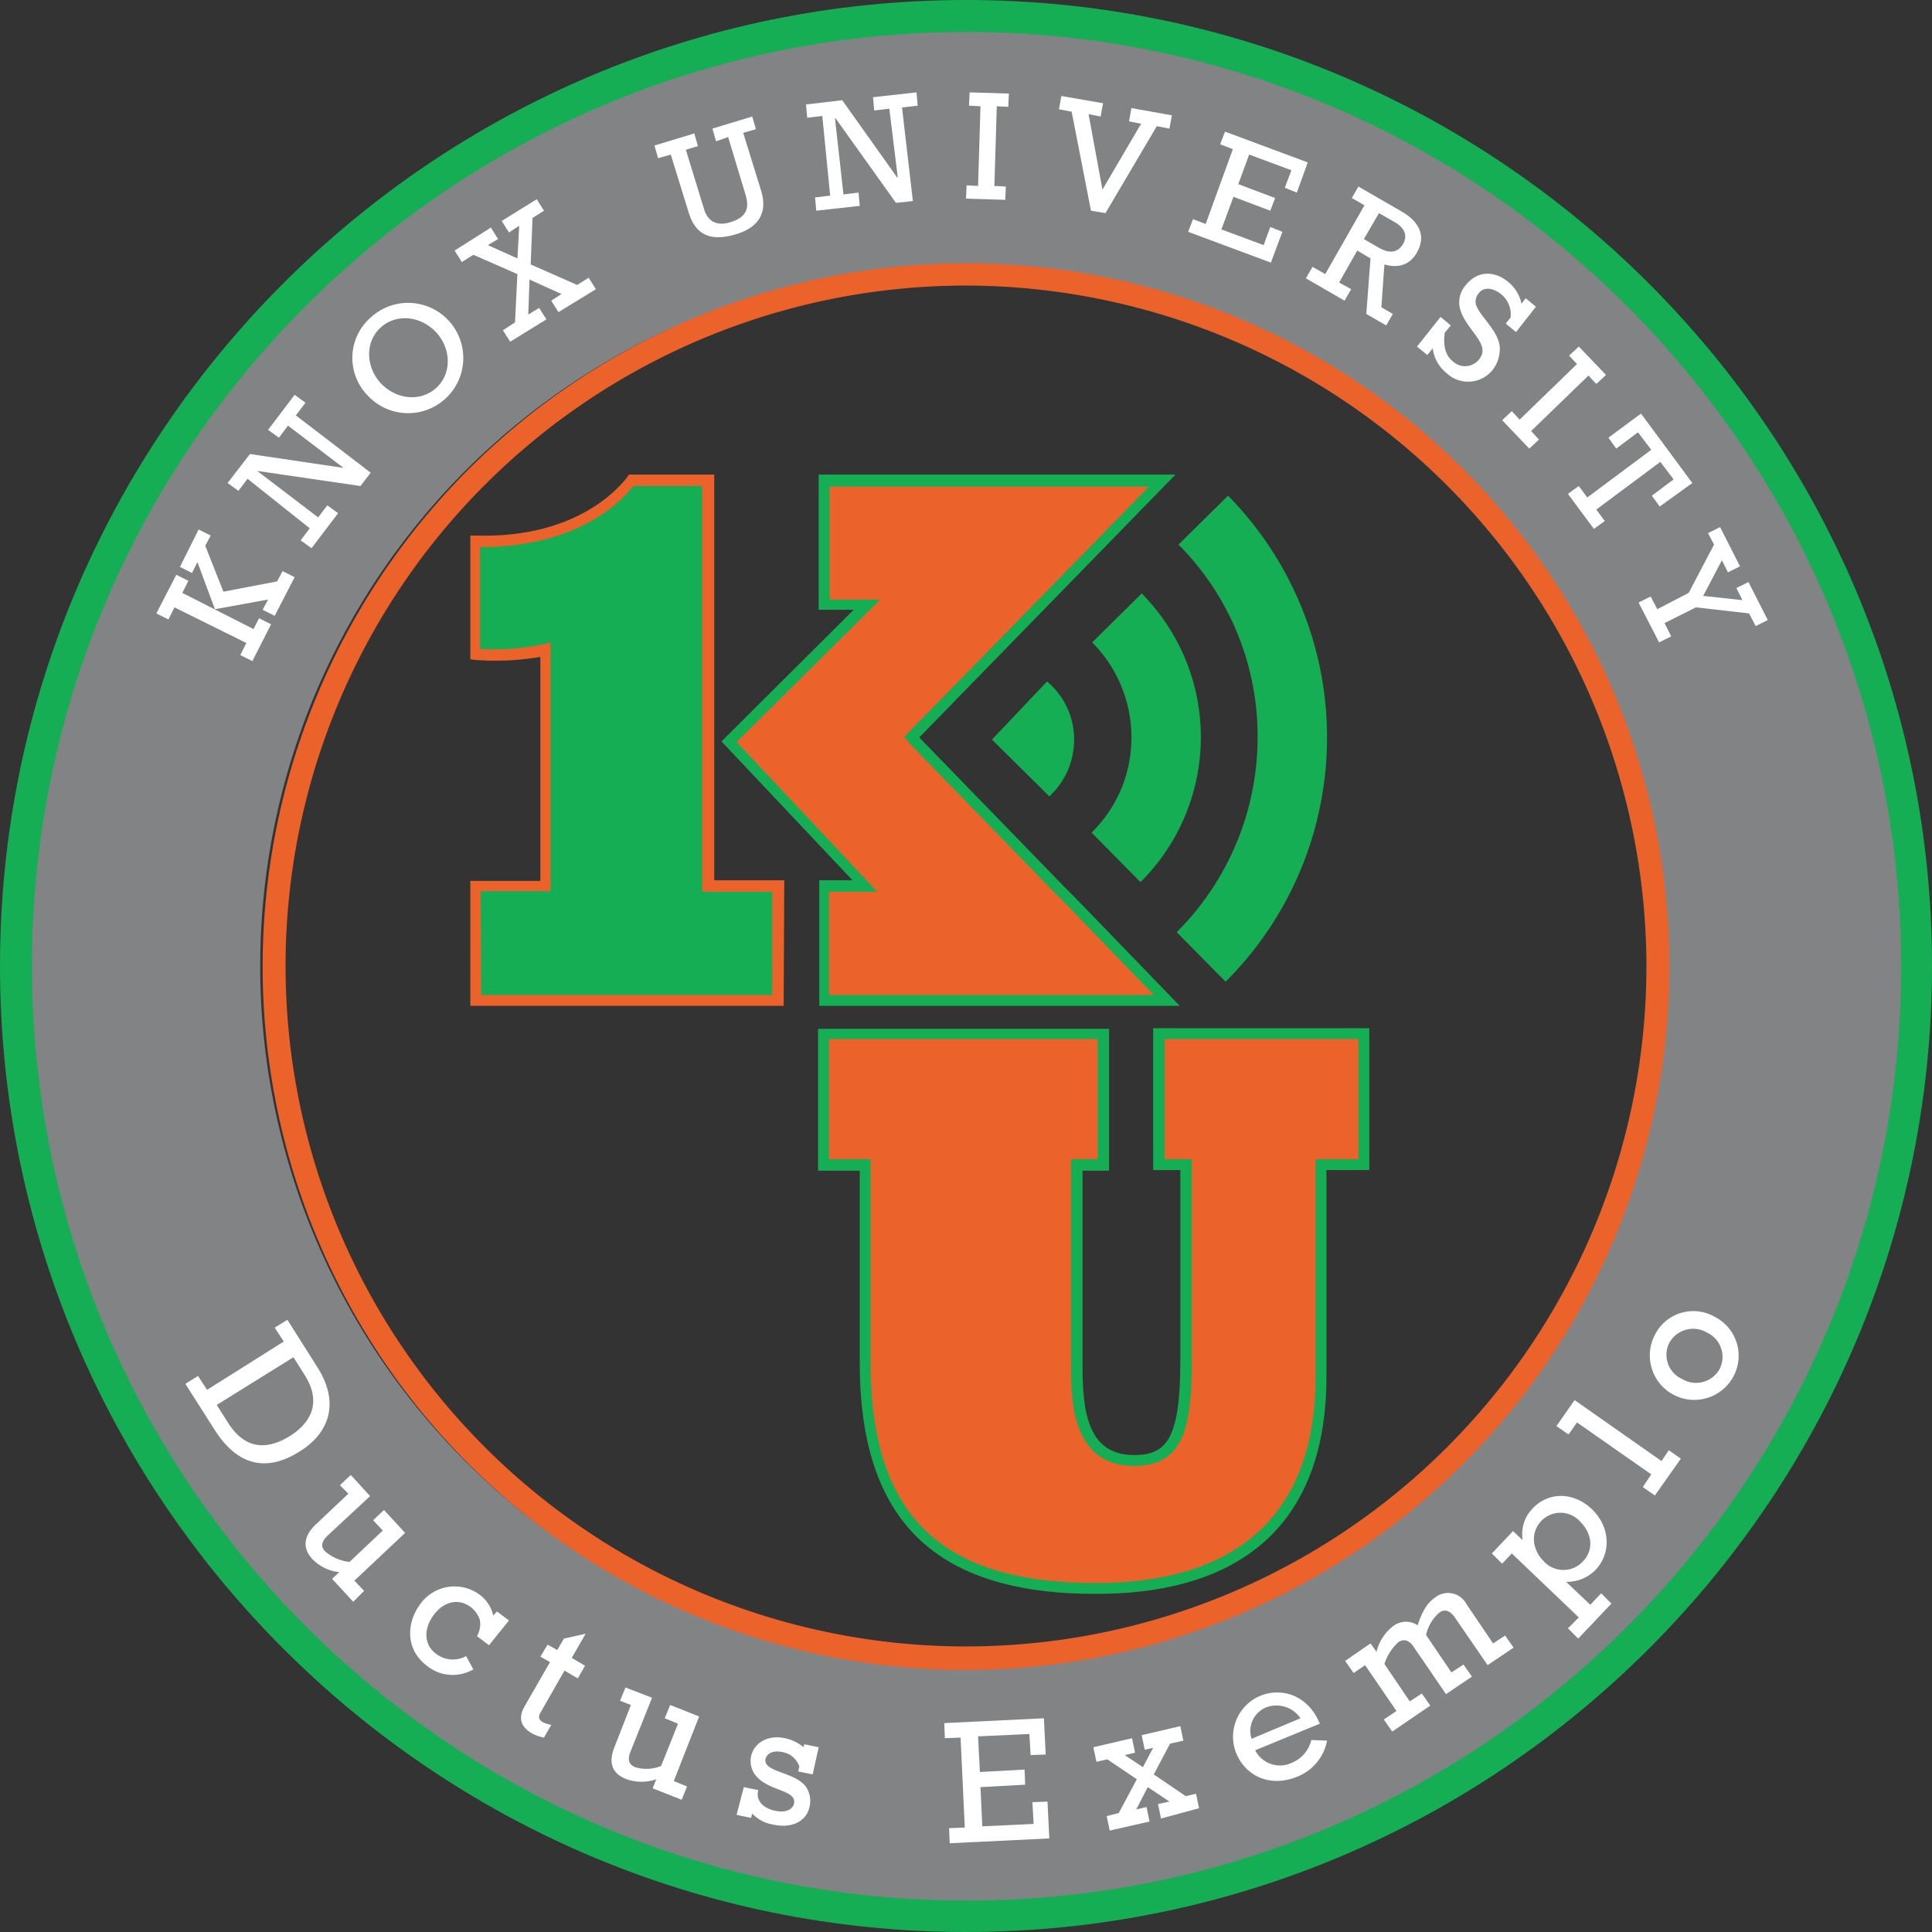 <?xml version="1.0" encoding="UTF-8"?>
<svg xmlns="http://www.w3.org/2000/svg" width="320" height="320" viewBox="0 0 320 320">
  <rect x="0" y="0" width="320" height="320" fill="#333333" stroke="none"/>
  <g id="Knox_University_Logo" data-name="Knox University Logo" transform="translate(-54.7 -56.8)">
    <path id="Path_1829" data-name="Path 1829" d="M213.8,373.5c-86.4,0-156.7-70.3-156.7-156.7S127.4,60.1,213.8,60.1s156.7,70.3,156.7,156.7S300.2,373.5,213.8,373.5Zm0-272.7a116,116,0,1,0,116,116C329.8,152.9,277.7,100.8,213.8,100.8Z" fill="#818385"></path>
    <g id="Group_248" data-name="Group 248">
      <path id="Path_1830" data-name="Path 1830" d="M83.6,157.4l-1,2-2-1,3.3-6.4,2,1-1,2,11.8,6,.9-1.8,2,1-3.1,6.1-2-1,1-2Zm3.8-7.5-.9,1.8-2-1,3.1-6.2,2,1-.9,1.7,3,7.6,8.9-1.7.9-1.7,2,1-3.3,6.4-2-1,.9-1.7-8.8,1.6Z" fill="#fff"></path>
      <path id="Path_1831" data-name="Path 1831" d="M95.7,136.1l-1.5,2-1.8-1.3,3.7-4.8,15.5,2.3h0l-9.2-7-1.5,2L99.1,128l4.4-5.8,1.8,1.3-1.6,2.1,12.4,9.5-1.7,2.2-17.1-2.5h0l10.1,7.7,1.5-2,1.8,1.3-4.4,5.8-1.8-1.3,1.5-2Z" fill="#fff"></path>
      <path id="Path_1832" data-name="Path 1832" d="M116.2,109.3a9.135,9.135,0,1,1-.7,12.9A8.892,8.892,0,0,1,116.2,109.3Zm10.7,11.8c2.6-2.3,2.6-6.4.1-9.2-2.6-2.8-6.6-3.2-9.2-.9s-2.6,6.4-.1,9.2C120.3,123,124.3,123.4,126.9,121.1Z" fill="#fff"></path>
      <path id="Path_1833" data-name="Path 1833" d="M140.4,102.2,133.1,99l-1.9,1.2L130,98.3l6-3.8,1.2,1.9-1.7,1,4.9,2.2.3-5.4L139,95.3l-1.2-1.9,5.8-3.6,1.2,1.9-1.9,1.2-.3,7.7,7.7,3.4,1.9-1.2,1.2,1.9-6.2,3.8-1.2-1.9,1.7-1.1-5.3-2.4-.2,5.8,1.8-1.1,1.2,1.9-6,3.7-1.2-1.9,2-1.3Z" fill="#fff"></path>
      <path id="Path_1834" data-name="Path 1834" d="M173.3,80.2l-.6-2.1,6.6-2,.6,2.1-2.1.6,3,9.7c1.3,4.4-1.5,6.3-4.2,7.1-4.9,1.5-6.9-.6-7.8-3.5l-3-9.7-2.1.6-.6-2.1,6.6-2,.6,2.1-2,.6,3,9.8c.7,2.4,2.5,2.8,4.4,2.2,2.5-.8,3.2-2.1,2.5-4.5l-2.9-9.6Z" fill="#fff"></path>
      <path id="Path_1835" data-name="Path 1835" d="M190.9,76l-2.5.3-.2-2.2,6-.7,9.1,12.8h.1L202,74.8l-2.5.3-.2-2.2,7.2-.8.2,2.2-2.6.3,1.8,15.5-2.8.3-10-14H193L194.4,89l2.5-.3.2,2.2-7.2.8-.2-2.2,2.5-.3Z" fill="#fff"></path>
      <path id="Path_1836" data-name="Path 1836" d="M217.1,74.4l-1.9-.1.1-2.2,6.5.2-.1,2.2-1.9-.1-.4,13.2,1.9.1-.1,2.2-6.5-.2.1-2.2,1.9.1Z" fill="#fff"></path>
      <path id="Path_1837" data-name="Path 1837" d="M232.2,75.3l-2.1-.4.4-2.2,6.9,1.2-.4,2.2-2-.4,2.3,12.5,6.4-10.9-2-.4.4-2.2,6.7,1.2-.4,2.2-2.1-.4-8.5,14.4-2.4-.4Z" fill="#fff"></path>
      <path id="Path_1838" data-name="Path 1838" d="M258.9,81.5l-2.1-.8.8-2.1,13.7,5.1-1.8,5-2-.8,1.1-2.9-7-2.6-1.8,4.9,6.1,2.3-.8,2.1L259,89.4l-2,5.4,7,2.6,1.1-3,2,.8-1.9,5.1-13.7-5.1.8-2.1,2.1.8Z" fill="#fff"></path>
      <path id="Path_1839" data-name="Path 1839" d="M280.7,90.8l-2.1-1.2,1.1-1.9,7.1,4.1c3.5,2,3.9,4.5,2.6,6.8-1.1,2-3,2.7-5.4,2l-.5,7.1,1.9,1.1-1.1,1.9-3.3-1.9.7-9.2-2.2-1.3-3,5.3,2,1.1-1.1,1.9-6.4-3.7,1.1-1.9,2.1,1.2Zm2.5,7.1c2.2,1.2,3.3.3,3.9-.7.8-1.4.2-2.6-1.2-3.5l-2.8-1.6-2.5,4.3Z" fill="#fff"></path>
      <path id="Path_1840" data-name="Path 1840" d="M293.3,109.3l1.7,1.4-1,1.2c-.3,2.2.1,3.8,1.4,4.8a2.942,2.942,0,0,0,4.3-.4c2.2-2.7-2.9-5.2-3.3-9.1a4.317,4.317,0,0,1,1.1-3.2c2.1-2.6,5-2.2,7-.5a6.145,6.145,0,0,1,2.2,3.6l.7-.9,1.7,1.4-3.3,4.2-1.7-1.4.8-1a4.306,4.306,0,0,0-1.6-3.9c-1.4-1.1-2.9-1.2-3.7-.1a2.26,2.26,0,0,0-.5,1.5c.2,1.9,3.7,4.4,4,7.3a5.658,5.658,0,0,1-1.2,3.9,5.193,5.193,0,0,1-7.6.5,6.291,6.291,0,0,1-2.3-4.1l-.9,1.1-1.7-1.4Z" fill="#fff"></path>
      <path id="Path_1841" data-name="Path 1841" d="M315.9,117.1l-1.3-1.4,1.6-1.5,4.5,4.7-1.6,1.5-1.3-1.4-9.5,9.2,1.3,1.4-1.6,1.5-4.5-4.7,1.6-1.5,1.3,1.4Z" fill="#fff"></path>
      <path id="Path_1842" data-name="Path 1842" d="M329.6,140.7l-1.3-1.8,3.6-2.7-2.2-2.9-10.6,7.9,1.4,1.9-1.8,1.3-4.3-5.8,1.8-1.3,1.4,1.9,10.6-7.9-2.2-2.9-3.6,2.7-1.3-1.8,5.4-4,8.5,11.5Z" fill="#fff"></path>
      <path id="Path_1843" data-name="Path 1843" d="M334.4,155l4.2-8-1-1.9,2-1,3.3,6.5-2,1-1-2-3.1,5.9,6.5.7-1-2,2-1,3.2,6.3-2,1-1.1-2.1-8.8-1-5.2,2.6,1.1,2.2-2,1-3.4-6.6,2-1,1.1,2.1Z" fill="#fff"></path>
    </g>
    <g id="Group_249" data-name="Group 249">
      <path id="Path_1844" data-name="Path 1844" d="M100.2,276.7l2.1-1.3,5,7.9c4.1,6.5,1.2,11.3-2.8,13.8-5.4,3.5-10.3,2.7-14.2-3.4L85.4,286l2.1-1.3L89,287l12.7-8Zm-9.6,12.8,1.9,3c3,4.7,6.8,4.3,10.3,2.1,3.6-2.3,5.1-5.7,2.4-10l-1.9-3Z" fill="#fff"></path>
      <path id="Path_1845" data-name="Path 1845" d="M113.2,322.1l-3.5-3.8,1.2-1.1a7.314,7.314,0,0,1-4.4-2.1c-1.7-1.8-1.6-3.8.5-5.8l5.4-5.1-1.4-1.4,1.8-1.7,3.2,3.5-7.1,6.6c-1,1-1.1,1.8-.3,2.6a7.389,7.389,0,0,0,4,1.7l5.5-5.2-1.6-1.7,1.8-1.7,3.5,3.8-8.4,7.9,1.6,1.7Z" fill="#fff"></path>
      <path id="Path_1846" data-name="Path 1846" d="M135.7,329.3l-2-1.5a4.072,4.072,0,0,0,.5-2.6,4.363,4.363,0,0,0-1.5-2.2c-2-1.5-4.4-1-6.1,1.2-1.8,2.4-1.7,5,.3,6.5a4.55,4.55,0,0,0,5,.4l1.2,2.2a6.8,6.8,0,0,1-7.7-.6c-3.8-2.9-3.2-7.4-1.1-10.2a6.983,6.983,0,0,1,9.8-1.6,5.886,5.886,0,0,1,2.3,3.5l.6-.7,2,1.5Z" fill="#fff"></path>
      <path id="Path_1847" data-name="Path 1847" d="M145.4,329.2l1.6.9,1.1-1.9,3.6-.8-2.3,4,2.2,1.3-1.2,2.1-2.2-1.3-4,7c-.7,1.2.4,1.7,1.8,2l-1.2,2.1a6.788,6.788,0,0,1-2-.7c-1.7-1-2.4-2.4-1.2-4.5l4.2-7.3-1.6-.9Z" fill="#fff"></path>
      <path id="Path_1848" data-name="Path 1848" d="M167.6,354.9l-4.8-1.9.6-1.5a7.442,7.442,0,0,1-4.9,0c-2.4-.9-3.1-2.7-2-5.4l2.7-6.9-1.8-.7.9-2.2,4.4,1.7-3.6,9c-.5,1.3-.2,2.1.8,2.5a6.449,6.449,0,0,0,4.3-.2l2.8-7-2.2-.9.9-2.2,4.8,1.9-4.2,10.7,2.2.9Z" fill="#fff"></path>
      <path id="Path_1849" data-name="Path 1849" d="M177.9,352.8l2.4.5-.1.5c-.1,1.4,1,2.5,2.8,2.9,1.7.4,2.9-.1,3.2-1.1.6-2.5-4.6-2-6.6-5.1a3.858,3.858,0,0,1-.5-2.8c.5-2.3,2.9-3.6,5.6-3a6.926,6.926,0,0,1,3.1,1.5l.1-.5,2.4.5-1,4.5-2.4-.5.2-.8a3.623,3.623,0,0,0-2.8-2.4c-1.4-.3-2.5.1-2.8,1.1-.5,2.3,5,2.1,6.8,4.8a4.306,4.306,0,0,1,.5,3.1c-.5,2.5-3,3.7-6.1,3a6.221,6.221,0,0,1-3.4-1.8l-.2.7-2.4-.5Z" fill="#fff"></path>
      <path id="Path_1850" data-name="Path 1850" d="M213.8,344.6l-2.6.1-.1-2.5,16.5-.8.3,6-2.5.1-.2-3.5-8.5.4.3,5.9,7.4-.4.1,2.5-7.4.4.3,6.5,8.5-.4-.2-3.6,2.5-.1.3,6.1-16.5.8-.1-2.5,2.6-.1Z" fill="#fff"></path>
      <path id="Path_1851" data-name="Path 1851" d="M242.9,356.5l1.7-.4.5,2.4-6.6,1.5-.5-2.4,2-.5,3-5.6-4.9-3.3-1.8.4-.5-2.4,6.4-1.5.5,2.4-1.7.4,3,2,1.7-3.2-1.4.3-.5-2.4,6.4-1.5.5,2.4-2.2.5-2.7,5.1,5.3,3.6,1.7-.4.5,2.4L247,358l-.5-2.4,1.9-.4-3.6-2.4Z" fill="#fff"></path>
      <path id="Path_1852" data-name="Path 1852" d="M262.6,346.7a4.585,4.585,0,0,0,6,2.1,5.463,5.463,0,0,0,3.3-3.8l2.6.1a8,8,0,0,1-5,6c-4.2,1.7-8.3.1-10-3.8a7.348,7.348,0,0,1,3.9-9.6c3.6-1.5,8-.1,9.9,4.6Zm7.5-5.3a4.8,4.8,0,0,0-5.7-1.8,4.215,4.215,0,0,0-2.4,5.2Z" fill="#fff"></path>
      <path id="Path_1853" data-name="Path 1853" d="M280.8,332.6l-1.9,1.3-1.4-2,4.2-2.9,1,1.4a7.574,7.574,0,0,1,2.8-4.3,3.459,3.459,0,0,1,4-.1c.8-2.4,1.6-3.7,2.9-4.6a3.437,3.437,0,0,1,5.2,1.1L302,329l2-1.3,1.4,2-4.3,2.9-5.5-8c-.8-1.1-1.7-1.3-2.5-.7a6.879,6.879,0,0,0-2.2,3.7l4.2,6.2,2-1.3,1.4,2-4.3,2.9-5.4-7.9c-.8-1.2-1.8-1.2-2.5-.7a8.511,8.511,0,0,0-2.3,3.6l4.2,6.2,2-1.3,1.4,2-6.3,4.3-1.4-2,2.1-1.4Z" fill="#fff"></path>
      <path id="Path_1854" data-name="Path 1854" d="M305.1,314.1l-1.6,1.7-1.7-1.7,3.5-3.7,1.6,1.5h0a6.1,6.1,0,0,1,1.6-5.2c2.7-2.9,6.9-2.8,9.9.1s3.2,7.2.6,10a6.632,6.632,0,0,1-4.9,2l4,3.8,1.8-1.9,1.7,1.7-5.5,5.8-1.7-1.7,1.8-1.8Zm11.7,1.4c1.9-1.9,1.7-4.6-.4-6.7a4.384,4.384,0,0,0-6.4-.1c-1.8,1.9-1.6,4.7.4,6.7A4.386,4.386,0,0,0,316.8,315.5Z" fill="#fff"></path>
      <path id="Path_1855" data-name="Path 1855" d="M315.9,292.4l-1.4,2-2-1.4,3-4.3,14.4,10.1,1.2-1.8,2,1.4-4.3,6.1-2-1.4,1.4-2.1Z" fill="#fff"></path>
      <path id="Path_1856" data-name="Path 1856" d="M328.8,277.9a7.112,7.112,0,0,1,9.9-3,7.227,7.227,0,0,1,3.1,9.9,7.359,7.359,0,0,1-13-6.9Zm10.7,5.7a4.442,4.442,0,0,0-2.1-6.1,4.5,4.5,0,0,0-6.2,1.7,4.387,4.387,0,0,0,2.1,6A4.475,4.475,0,0,0,339.5,283.6Z" fill="#fff"></path>
    </g>
    <g id="Group_256" data-name="Group 256">
      <g id="Group_252" data-name="Group 252">
        <g id="Group_250" data-name="Group 250">
          <path id="Path_1857" data-name="Path 1857" d="M246.6,228v21.7h4.5v32.6c0,12.4-2.1,16.4-8.7,16.4-8.9,0-9.5-8.8-9.5-15.7V249.7h4.4V228H191v21.7h6.9v32.8c0,27.2,13.7,37.4,38.2,37.4,24.9,0,37.3-12.7,37.3-35V249.7h7.1V228Z" fill="#eb622b"></path>
        </g>
        <g id="Group_251" data-name="Group 251">
          <path id="Path_1858" data-name="Path 1858" d="M236.2,320.8c-26.7,0-39.1-12.2-39.1-38.3V250.7h-6.9V227.2h48.2v23.5H234V283c0,7.2.7,14.8,8.5,14.8,5.2,0,7.7-2.3,7.7-15.5V250.6h-4.5V227.1h35.8v23.5h-7.1v34.2C274.4,308.4,261.2,320.8,236.2,320.8Zm-44.2-72h6.9v33.7c0,25.2,11.5,36.5,37.3,36.5,23.8,0,36.4-11.8,36.4-34.1V248.8h7.1V228.9H247.6v19.9h4.5v33.5c0,11.2-1.5,17.3-9.6,17.3-10.4,0-10.4-11.2-10.4-16.6V248.8h4.4V228.9H192Z" fill="#16ae55"></path>
        </g>
      </g>
      <g id="Group_255" data-name="Group 255">
        <g id="Group_253" data-name="Group 253">
          <path id="Path_1859" data-name="Path 1859" d="M172,136.4H159.3c-4.5,5.9-13.6,10.4-25.9,10.1v18.7c1,.1,7.4.4,11.6-.8v39.1H133.4v18.9h50.1V203.5H172Z" fill="#16ae55"></path>
          <path id="Path_1860" data-name="Path 1860" d="M184.5,223.4H132.6V202.7h11.6V165.6a43.553,43.553,0,0,1-10.8.5l-.8-.1V145.5h.9c16,.5,23.3-7.3,25.1-9.7l.3-.4H173v67.2h11.6Zm-50.1-1.8h48.2V204.5H171V137.3H159.6c-5.2,6.5-14.6,10.2-25.4,10.1v16.9a41.211,41.211,0,0,0,10.5-.8l1.2-.3v41.2H134.3Z" fill="#eb622b"></path>
        </g>
        <path id="Path_1861" data-name="Path 1861" d="M258.1,138.9l-8.2,8.1A45.006,45.006,0,0,1,263,179.2a45.63,45.63,0,0,1-13.4,32l8.1,8.2a57.1,57.1,0,0,0,.4-80.5Z" fill="#16ae55"></path>
        <path id="Path_1862" data-name="Path 1862" d="M243.6,202.9a33.8,33.8,0,0,0,.2-47.8l-8.2,8.1a22.289,22.289,0,0,1,6.5,15.8,21.9,21.9,0,0,1-6.6,15.7Z" fill="#16ae55"></path>
        <path id="Path_1863" data-name="Path 1863" d="M219,179.3l9.5,9.4a12.706,12.706,0,0,0,4.1-9.1,12.442,12.442,0,0,0-4-9.5,1.755,1.755,0,0,0-.5-.4Z" fill="#16ae55"></path>
        <g id="Group_254" data-name="Group 254">
          <path id="Path_1864" data-name="Path 1864" d="M230.3,204.4l-23.9-24.6-.5-.7V179h0l-.1-.1,41.5-42.5h-56V157h7.1l-22.8,22.7,22.5,23.9h-6.8v18.9H248l-15.9-16.4Z" fill="#eb622b"></path>
          <path id="Path_1865" data-name="Path 1865" d="M235.8,223.4H190.4V202.6h5.5l-21.7-23,21.9-21.8h-5.8V135.4h59.1L207,178.9l.1.2h0l.1.1L231,203.7l1.7,1.7,17.4,18Zm-43.6-1.8h53.6l-14.4-14.9-1.7-1.7-24-24.7-.5-.6-.6-.6.1-.1-.2-.2L245,137.4H192.1v18.7h8.4l-23.8,23.6L200,204.5h-8v17.1Z" fill="#16ae55"></path>
        </g>
        <path id="Path_1866" data-name="Path 1866" d="M205.9,179.1V179h0Z" fill="#fff"></path>
      </g>
    </g>
    <path id="Path_1867" data-name="Path 1867" d="M214.7,376.8c-88.2,0-160-71.8-160-160s71.8-160,160-160,160,71.8,160,160S303,376.8,214.7,376.8Zm0-314.7C129.4,62.1,60,131.5,60,216.8s69.4,154.8,154.8,154.8c85.3,0,154.8-69.4,154.8-154.8C369.5,131.5,300.1,62.1,214.7,62.1Z" fill="#16ae55"></path>
    <path id="Path_1868" data-name="Path 1868" d="M214.7,333.4A116.5,116.5,0,1,1,331.2,216.9,116.617,116.617,0,0,1,214.7,333.4Zm0-229.3A112.7,112.7,0,1,0,327.4,216.8,112.883,112.883,0,0,0,214.7,104.1Z" fill="#eb622b"></path>
  </g>
</svg>
